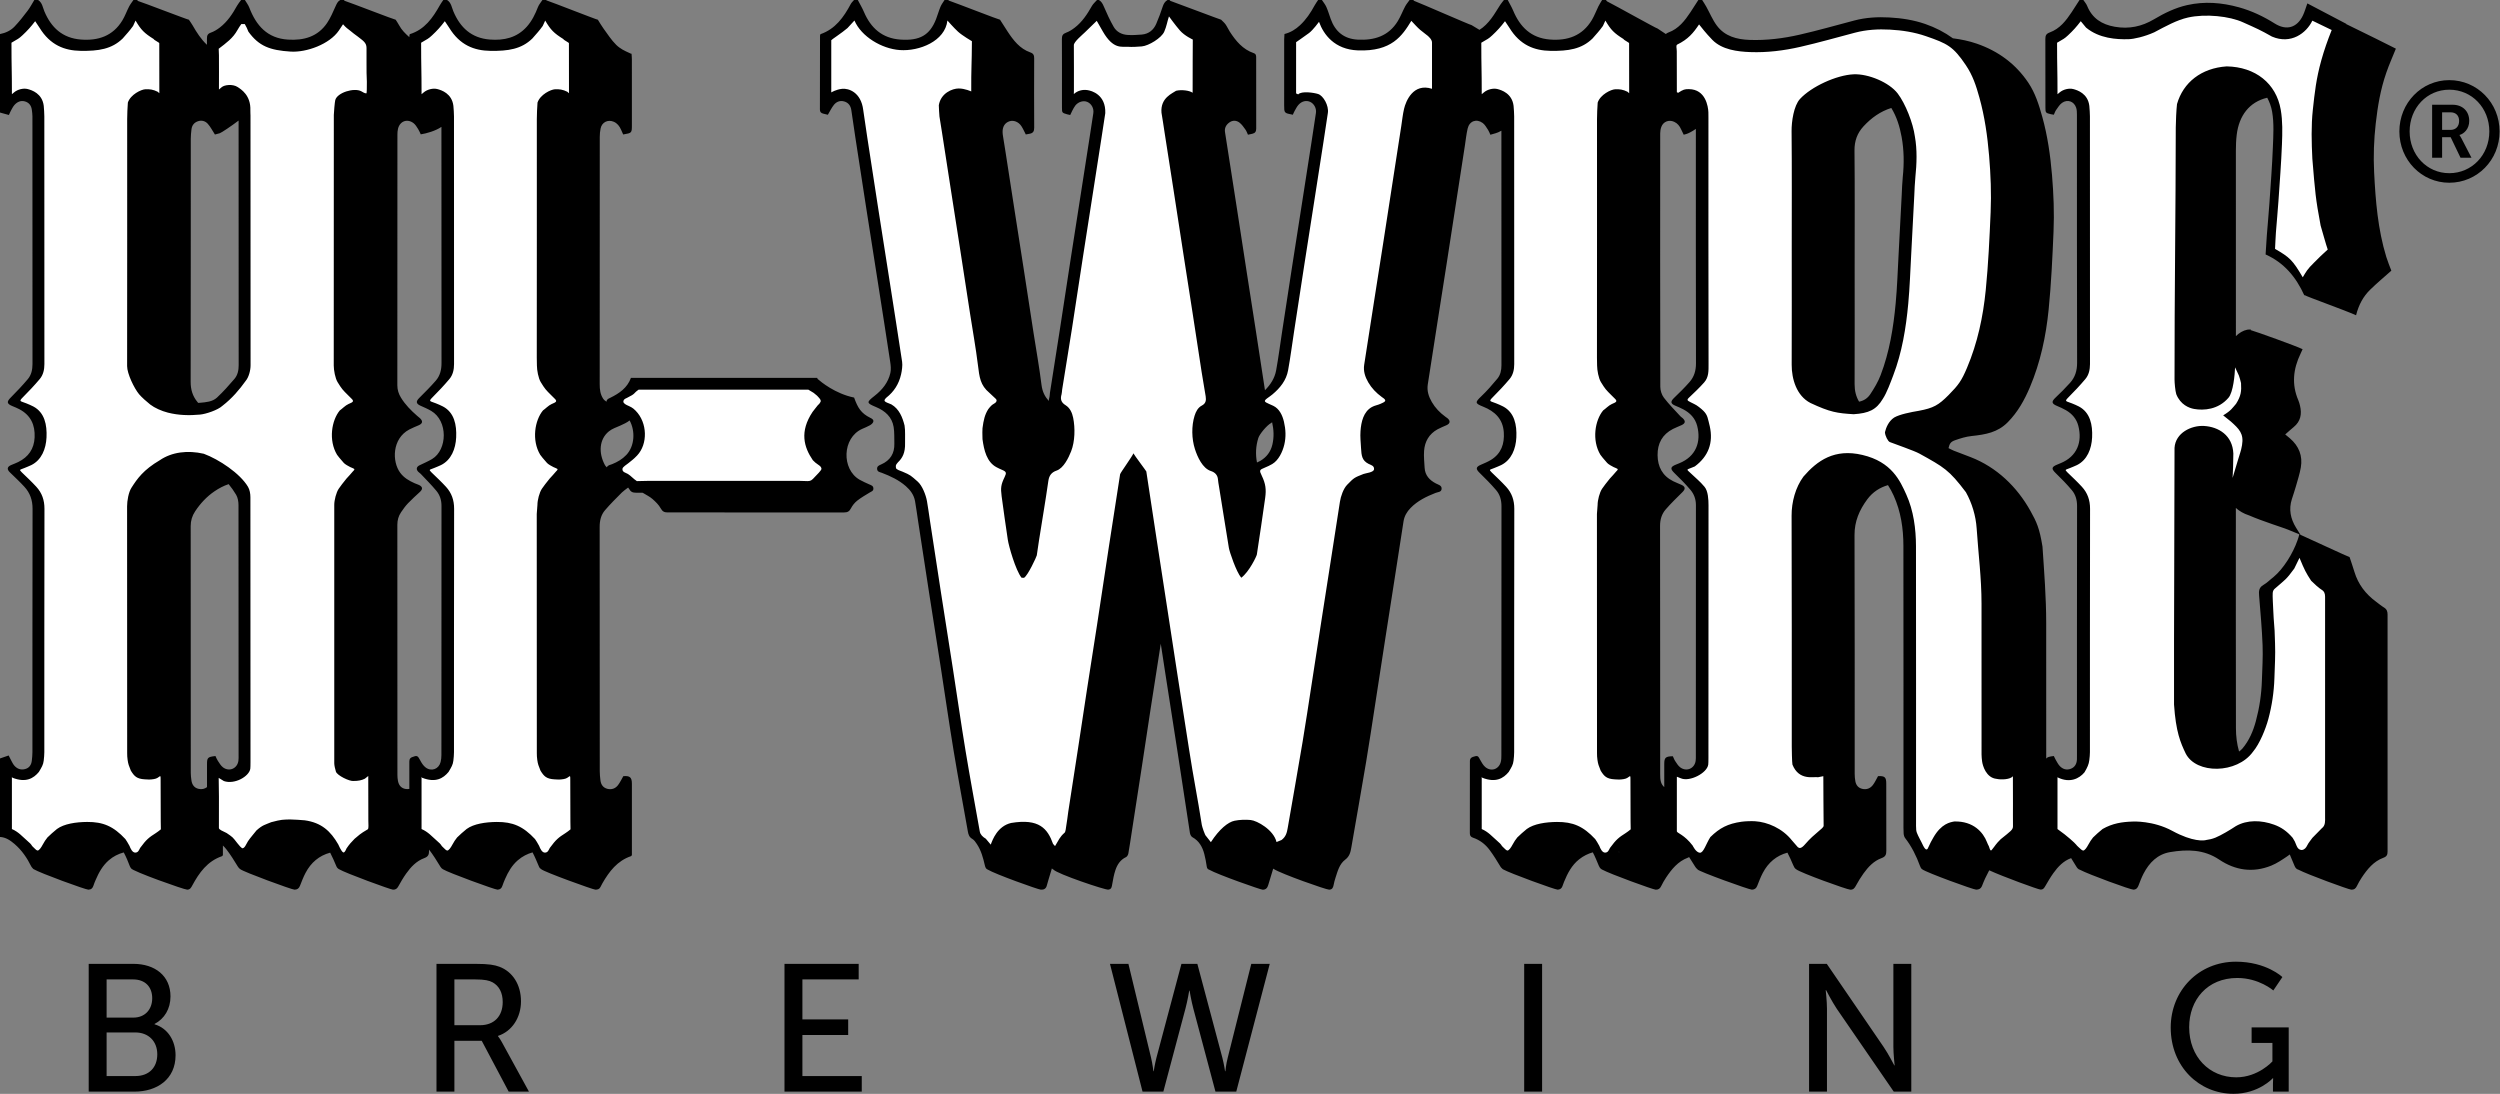 <svg style="fill-rule:evenodd;clip-rule:evenodd;stroke-linejoin:round;stroke-miterlimit:2;" xml:space="preserve" xmlns:xlink="http://www.w3.org/1999/xlink" xmlns="http://www.w3.org/2000/svg" version="1.1" viewBox="0 0 5725 2505" height="100%" width="100%"><rect x="0" y="0" width="5725" height="2505" fill="#808080" stroke="none"/><g id="hi-wire_logotype.svg"><g><g><g><g><path d="M1991.097,1109.422c4.335,1.945 8.889,3.154 8.98,9.316c0.091,5.744 -4.344,6.635 -8.016,8.88c-9.87,6.026 -20.041,11.761 -29.075,18.905c-5.79,4.59 -10.888,10.879 -14.26,17.45c-3.672,7.135 -7.889,9.552 -15.924,9.534c-134.496,-0.245 -269.01,-0.218 -403.505,-0.055c-7.653,0.009 -12.07,-1.718 -16.133,-9.107c-4.544,-8.28 -11.879,-15.405 -19.123,-21.759c-6.18,-5.417 -13.951,-9.034 -21.022,-13.433c-0.536,-0.327 -1.163,-0.564 -1.745,-0.845c-4.926,0 -9.852,-0.009 -14.778,0c-7.653,0.009 -12.061,-1.727 -16.133,-9.116c-0.527,-0.972 -1.391,-1.781 -1.99,-2.708c-4.835,3.772 -10.661,7.716 -14.069,11.106c-13.306,13.233 -26.594,26.557 -38.818,40.754c-9.225,10.707 -12.288,23.858 -12.27,38.282c0.254,186.574 0.155,373.158 0.236,559.733c0,6.817 0.727,13.66 1.527,20.441c1.163,9.789 6.062,17.141 16.051,19.632c9.725,2.427 18.323,-0.782 24.24,-8.525c4.753,-6.235 8.089,-13.542 12.115,-20.477c14.878,-1.427 19.632,2.645 19.641,17.078c0.018,51.243 0.009,102.494 0.009,153.746l0,9.989c-1.109,1.309 -1.454,2.145 -2.036,2.345c-31.429,10.688 -49.807,34.937 -65.43,62.022c-1.618,2.818 -3.099,5.717 -4.517,8.634c-2.399,4.99 -6.626,6.162 -11.743,6.044c-5.281,-0.109 -117.282,-40.563 -123.871,-46.834c-2.163,-1.245 -3.917,-3.054 -5.135,-5.871c-4.735,-10.97 -9.18,-22.14 -14.751,-32.647c-11.943,3.39 -23.304,9.052 -33.783,18.096c-13.479,11.643 -22.077,26.648 -29.075,42.663c-2.309,5.29 -4.481,10.661 -6.326,16.123c-1.836,5.481 -5.226,8.325 -11.143,8.489c-5.426,0.155 -111.892,-38.618 -124.734,-46.635c-2.209,-1.145 -4.117,-2.908 -5.79,-5.626c-8.271,-13.442 -16.496,-27.03 -26.176,-39.463c0.009,0.891 -0.009,1.79 0,2.681c0.055,8.607 -1.918,13.506 -10.952,16.814c-17.969,6.598 -30.738,20.295 -41.536,35.492c-6.68,9.416 -12.488,19.468 -18.078,29.557c-2.836,5.117 -6.335,7.444 -12.124,7.189c-5.49,-0.236 -108.375,-37.737 -123.58,-46.925c-2.527,-1.391 -4.572,-3.408 -5.971,-6.689c-4.463,-10.488 -8.88,-21.086 -14.224,-31.129c-25.176,6.771 -43.89,22.577 -56.369,46.316c-5.026,9.552 -8.88,19.741 -12.833,29.793c-2.299,5.817 -6.035,8.507 -12.297,8.662c-5.871,0.145 -117.109,-40.763 -124.28,-46.907c-2.172,-1.354 -3.972,-3.299 -5.644,-6.044c-8.28,-13.524 -16.642,-27.121 -26.376,-39.618c-2.399,-3.081 -5.062,-5.862 -7.816,-8.525l0,22.095c-1.2,1.327 -1.572,2.136 -2.163,2.345c-33.419,11.497 -52.106,37.746 -67.857,66.866c-2.636,4.872 -4.89,9.634 -11.661,9.78c-6.662,0.145 -126.061,-42.336 -128.552,-48.825c-0.027,-0.082 0.027,-0.127 -0.009,-0.209c-1.145,-1.291 -2.163,-2.808 -2.945,-4.872c-3.99,-10.425 -8.234,-20.85 -13.488,-30.684c-0.127,-0.254 -0.291,-0.445 -0.427,-0.7c-12.306,3.363 -23.858,8.971 -34.292,18.078c-13.988,12.215 -22.749,27.939 -29.866,44.699c-1.836,4.317 -3.745,8.634 -5.108,13.106c-1.781,5.88 -5.081,9.198 -11.588,9.416c-5.99,0.209 -110.41,-37.846 -125.543,-47.025c-0.382,-0.245 -0.727,-0.573 -1.072,-0.863c-0.209,-0.182 -0.645,-0.427 -0.709,-0.564c-0.109,-0.218 -0.127,-0.4 -0.227,-0.609c-1.227,-1.272 -2.509,-2.445 -3.436,-4.326c-9.507,-19.286 -21.486,-36.855 -37.964,-51.024c-9.68,-8.325 -20.05,-15.569 -33.538,-16.333l0,-179.749c6.399,-2.199 12.788,-4.408 19.841,-6.835c2.209,4.381 3.699,7.589 5.399,10.67c2.263,4.09 4.199,8.489 7.153,12.043c6.553,7.88 15.251,11.161 25.321,8.371c9.452,-2.618 14.097,-9.752 15.142,-19.15c0.718,-6.426 1.409,-12.906 1.409,-19.359c0.082,-185.82 -0.1,-371.649 0.291,-557.478c0.055,-19.65 -5.68,-36.237 -18.65,-50.352c-10.498,-11.416 -21.868,-22.077 -33.065,-32.865c-7.516,-7.235 -6.744,-12.915 2.818,-17.032c5.326,-2.29 10.834,-4.235 16.024,-6.798c23.467,-11.57 36.382,-30.048 37.6,-56.405c1.318,-28.502 -8.816,-50.752 -34.874,-64.53c-5.117,-2.69 -10.516,-4.908 -15.878,-7.107c-13.179,-5.408 -13.633,-9.979 -3.808,-19.795c13.515,-13.515 26.639,-27.475 38.964,-42.054c8.134,-9.634 10.734,-21.659 10.725,-34.428c-0.118,-189.065 -0.073,-378.139 -0.145,-567.222c0,-4.999 -0.709,-10.034 -1.354,-15.024c-1.272,-9.925 -6.689,-16.914 -16.433,-19.441c-9.325,-2.399 -17.287,1.472 -23.385,8.325c-3.29,3.708 -5.535,8.38 -7.989,12.77c-1.718,3.072 -2.999,6.399 -4.717,10.161c-7.271,-2 -13.824,-3.799 -20.386,-5.599l0,-179.749c12.742,-2.481 24.403,-7.871 33.192,-17.051c10.861,-11.361 20.586,-23.858 30.084,-36.401c5.799,-7.644 10.243,-16.314 15.287,-24.512l8.734,0c9.48,6.053 10.498,16.842 14.297,25.912c15.605,37.228 41.436,61.258 83.435,64.603c39.827,3.172 73.374,-8.053 95.06,-43.572c6.153,-10.079 10.098,-21.468 15.551,-32.002c2.727,-5.271 6.553,-9.979 9.889,-14.942l8.725,0c0.473,0.7 0.927,1.418 1.409,2.118c10.307,2.981 114.091,43.035 116.9,43.035c2.781,4.172 5.817,8.189 8.298,12.524c9.48,16.578 19.65,32.42 33.074,44.917c-0.027,-4.744 0.018,-9.498 -0.018,-14.233c-0.045,-6.953 1.472,-11.07 8.889,-13.66c7.371,-2.581 14.406,-6.935 20.632,-11.725c17.26,-13.306 29.066,-31.029 39.409,-49.879c2.554,-4.653 6.162,-8.743 9.28,-13.097l8.734,0c3.399,5.78 7.689,11.216 10.052,17.387c15.715,41.045 41.163,70.311 88.607,73.301c36.173,2.29 68.111,-6.544 89.443,-37.946c8.016,-11.815 13.588,-25.349 19.523,-38.436c2.59,-5.708 4.853,-11.134 10.607,-14.306l8.734,0c0.345,0.573 0.691,1.145 1.054,1.709c15.896,5.253 114.537,43.444 117.245,43.444c2.654,4.263 5.562,8.389 7.916,12.797c5.644,10.616 14.269,19.141 23.44,27.194c0,-0.745 0,-1.491 0.009,-2.236c0,-1.391 0.482,-2.781 0.827,-4.672c34.365,-10.525 52.806,-37.473 69.157,-66.584c2.272,-4.045 5.108,-7.78 7.671,-11.652l8.734,0c9.48,6.053 10.525,16.832 14.324,25.903c15.605,37.219 41.408,61.277 83.417,64.612c32.62,2.581 62.204,-4.099 84.889,-29.566c11.697,-13.124 19.186,-28.666 25.503,-44.935c2.236,-5.771 6.662,-10.707 10.098,-16.014l8.734,0c0.164,0.264 0.336,0.527 0.509,0.791c14.197,4.644 115.055,44.362 117.791,44.362c4.226,6.671 8.089,13.606 12.752,19.959c9.371,12.797 17.978,26.485 29.184,37.518c9.261,9.107 19.55,13.869 30.347,18.668c1.7,0.982 3.408,1.827 4.826,1.763c0.264,4.199 0.736,8.389 0.745,12.588c0.045,50.152 0.036,100.322 0.036,150.492c0,18.387 -0.009,18.387 -19.941,21.768c-1.6,-3.617 -3.281,-7.498 -5.044,-11.352c-3.545,-7.762 -8.425,-14.351 -16.632,-17.814c-13.497,-5.699 -27.175,1.172 -30.057,15.469c-1.282,6.317 -1.89,12.87 -1.9,19.323c-0.091,188.747 -0.045,377.484 -0.145,566.231c-0.009,11.961 1.272,23.058 7.835,33.065c1.927,2.936 4.699,5.126 7.771,7.107c0.145,-5.035 3.754,-6.844 7.68,-8.553c0.327,-0.136 0.645,-0.336 0.963,-0.491c20.604,-10.134 38.964,-22.613 47.316,-45.635l426.264,0c0.354,1.018 1.009,1.727 1.418,2.699c7.107,6.289 40.018,33.628 83.335,42.454c8.453,23.549 15.896,35.937 37.055,46.371c4.199,2.063 8.434,4.517 6.717,9.498c-1.063,3.09 -4.572,5.88 -7.662,7.635c-5.644,3.208 -11.797,5.571 -17.741,8.244c-45.907,20.595 -47.489,92.56 -5.662,116.436c7.207,4.108 14.906,7.407 22.495,10.825Zm-1001.538,-58.305c35.065,-21.113 36.791,-87.407 -2.199,-110.192c-7.789,-4.553 -16.178,-8.116 -24.44,-11.825c-10.198,-4.59 -10.888,-9.77 -3.045,-17.587c13.051,-12.997 26.112,-26.039 38.173,-39.909c9.816,-11.297 13.033,-25.085 13.015,-40.236c-0.227,-180.285 -0.145,-360.552 -0.209,-540.837c-13.024,9.08 -34.81,15.315 -47.334,17.105c-1.89,-3.89 -3.536,-8.28 -6.026,-12.134c-3.081,-4.799 -6.089,-10.125 -10.498,-13.488c-14.26,-10.888 -30.956,-4.862 -35.474,12.461c-1.163,4.472 -1.436,9.261 -1.436,13.906c-0.073,191.273 -0.018,382.547 -0.182,573.811c-0.009,10.588 2.963,19.804 8.38,28.584c9.78,15.887 22.704,29.002 36.682,41.209c2.181,1.909 4.563,3.608 6.68,5.581c7.271,6.78 6.28,12.306 -2.754,16.251c-7.298,3.172 -14.778,6.08 -21.804,9.807c-39.191,20.831 -39.773,73.074 -20.604,99.013c8.507,11.506 20.313,18.323 33.038,23.985c3.308,1.472 6.835,2.472 10.098,4.045c8.344,4.026 8.916,9.361 2.081,15.696c-9.289,8.625 -18.787,17.06 -27.503,26.23c-5.935,6.253 -11.025,13.397 -15.878,20.568c-5.771,8.543 -8.416,18.014 -8.407,28.575c0.145,190.91 0.1,381.82 0.164,572.72c0,4.653 0.373,9.38 1.263,13.942c1.79,9.152 6.644,16.014 16.387,18.141c3.481,0.763 6.644,0.591 9.661,0.055c0,-19.85 0,-39.691 -0.018,-59.532c0,-5.471 -0.473,-10.561 6.399,-13.261c11.152,-4.372 12.724,-3.645 18.287,6.971c3.254,6.217 7.362,12.815 12.861,16.878c13.397,9.889 30.066,3.354 34.092,-12.67c1.309,-5.181 1.827,-10.688 1.827,-16.051c0.082,-190.192 0.027,-380.375 0.182,-570.566c0.018,-12.933 -3.626,-24.603 -11.543,-34.183c-11.252,-13.615 -23.876,-26.112 -35.982,-39c-1.727,-1.845 -4.072,-3.099 -5.799,-4.917c-5.208,-5.508 -4.063,-11.27 2.745,-14.633c9.734,-4.808 19.868,-8.943 29.12,-14.515Zm-452.721,-183.384c7.435,-8.707 9.716,-19.559 9.707,-31.338c-0.227,-186.765 -0.164,-373.531 -0.173,-560.296c-16.542,12.633 -39.809,28.139 -43.208,29.039c-4.063,1.072 -8.125,2.163 -10.988,2.927c-5.926,-9.107 -10.161,-17.614 -16.278,-24.476c-5.726,-6.444 -14.088,-8.962 -22.931,-5.826c-8.716,3.081 -13.488,9.589 -14.524,18.587c-0.818,7.135 -1.572,14.342 -1.572,21.522c-0.091,185.493 0.064,370.986 -0.282,556.488c-0.036,17.541 4.39,32.683 15.424,46.053c0.627,0.736 1.236,1.481 1.845,2.227c1.381,-0.118 2.763,-0.127 4.144,-0.264c13.551,-1.254 28.493,-2.19 38.955,-11.952c14.215,-13.27 27.248,-27.884 39.882,-42.69Zm9.08,874.668c0.636,-4.254 0.445,-8.643 0.445,-12.979c0.018,-190.91 0.073,-381.811 -0.209,-572.72c-0.009,-7.98 -1.5,-17.032 -5.471,-23.74c-5.135,-8.689 -10.916,-16.705 -17.105,-24.285c-11.216,3.681 -22.049,9.38 -32.52,16.505c-17.759,12.079 -32.392,27.839 -44.281,45.862c-6.726,10.198 -10.116,21.141 -10.107,33.61c0.182,188.383 0.118,376.757 0.191,565.149c0,5.735 0.673,11.497 1.481,17.187c1.372,9.716 6.18,17.132 16.26,19.477c7.453,1.736 14.051,0.191 19.432,-3.917c0,-17.45 -0.009,-34.892 0,-52.333c0.009,-15.269 1.545,-16.842 19.359,-18.896c1.645,3.408 3.081,7.462 5.408,10.907c3.59,5.317 6.926,11.352 11.906,15.069c14.315,10.707 32.565,2.745 35.21,-14.897Zm888.356,-700.563c19.105,-20.159 20.968,-54.614 7.507,-79.027c-4.944,4.363 -14.887,8.916 -21.404,11.825c-8.916,3.99 -18.623,7.098 -26.13,13.242c-21.813,17.814 -24.285,48.834 -8.934,77.227c0.991,1.827 2.663,3.517 4.435,5.172c1.872,-5.172 7.644,-5.608 11.961,-7.335c12.324,-4.926 23.395,-11.425 32.565,-21.104Zm4029.983,-874.123c-13.024,37.273 -19.395,76 -23.822,115.137c-4.199,37.037 -5.553,74.164 -3.708,111.256c3.254,65.53 8.48,130.906 27.857,194.191c3.363,10.97 7.898,21.595 11.588,31.547c-16.469,14.687 -33.147,28.539 -48.57,43.644c-15.669,15.342 -26.076,34.247 -32.202,58.45c-31.584,-13.879 -110.629,-41.663 -117.972,-46.189c-0.1,0.364 -0.236,0.663 -0.336,1.027c-19.459,-42.935 -46.707,-75.119 -88.861,-94.06c0.963,-14.951 1.745,-29.62 2.863,-44.271c1.845,-24.049 4.19,-48.08 5.826,-72.147c2.945,-43.126 6.299,-86.253 7.989,-129.433c1.063,-26.939 2.827,-54.569 -1.691,-80.881c-2.127,-12.27 -6.189,-22.749 -11.243,-32.192c-40.99,9.625 -64.512,40.999 -69.856,84.644c-1.491,12.124 -1.945,24.431 -1.954,36.664c-0.091,141.521 -0.018,283.061 0.055,424.591c7.489,-7.38 16.505,-12.815 26.058,-14.715c2.045,-0.409 4.199,-0.236 8.389,-0.418c-0.236,0.518 -0.4,0.891 -0.636,1.381c11.052,2.981 106.693,37.291 118.936,43.772c-1.945,4.263 -3.281,7.316 -4.726,10.316c-16.787,34.846 -20.75,70.256 -5.062,106.639c1.709,3.945 2.845,8.189 3.845,12.388c4.544,18.968 1.554,35.783 -14.415,48.889c-6.362,5.217 -12.443,10.788 -19.459,16.914c4.199,3.472 7.553,6.135 10.779,8.925c20.55,17.696 29.539,40.036 24.967,66.639c-2.554,14.815 -7.326,29.257 -11.425,43.772c-2.736,9.716 -6.035,19.259 -9.116,28.866c-7.471,23.276 -3.017,44.844 9.507,65.239c2.99,4.872 6.044,9.698 10.207,16.36l-0.182,-0.055l0,0.009c11.725,4.99 111.81,51.733 112.655,51.143c3.726,11.325 7.653,22.449 11.043,33.738c8.671,28.784 26.003,51.261 50.188,68.884c5.853,4.272 11.388,9.08 17.56,12.806c6.462,3.899 8.189,9.098 8.18,16.251c-0.136,180.803 -0.127,361.615 -0.009,542.427c0.009,7.298 -1.618,11.506 -9.452,14.388c-22.567,8.298 -36.919,26.194 -49.697,45.353c-4.208,6.299 -7.935,12.97 -11.261,19.768c-2.708,5.526 -6.344,8.307 -12.724,7.971c-5.899,-0.291 -100.277,-34.801 -120.899,-45.689c-4.681,-1.154 -7.198,-4.508 -9.08,-9.089c-3.545,-8.634 -7.026,-17.314 -10.834,-25.83c-1.818,1.381 -3.508,2.699 -5.853,4.281c-11.688,7.871 -23.622,16.033 -36.582,21.277c-41.972,16.96 -82.372,10.916 -119.236,-13.842c-35.074,-23.549 -73.246,-23.658 -112.101,-17.187c-28.957,4.808 -48.071,24.213 -61.131,49.461c-4.472,8.625 -7.925,17.805 -11.388,26.894c-2.127,5.553 -4.99,9.28 -11.515,9.707c-6.289,0.409 -102.385,-34.774 -122.635,-45.508c-4.035,-1.027 -6.408,-4.054 -8.934,-8.334c-3.626,-6.199 -7.407,-12.343 -11.334,-18.387c-17.514,6.317 -30.057,19.577 -40.636,34.365c-6.717,9.38 -12.561,19.405 -18.35,29.402c-2.672,4.626 -4.962,8.562 -11.334,8.244c-5.39,-0.264 -86.552,-29.92 -117.236,-44.117c-3.117,6.153 -6.217,12.315 -9.307,18.487c-2.908,5.79 -4.926,12.015 -7.48,17.987c-2.436,5.671 -6.953,7.735 -13.061,7.816c-6.299,0.082 -113.61,-39.018 -123.307,-46.444c-2.718,-1.572 -4.144,-4.435 -5.381,-7.816c-8.334,-22.849 -18.996,-44.453 -34.001,-63.849c-2.209,-2.863 -3.236,-7.171 -3.463,-10.879c-0.545,-8.989 -0.364,-18.032 -0.364,-27.057c-0.009,-210.423 0.164,-420.847 -0.155,-631.27c-0.055,-39.545 -5.753,-78.463 -22.249,-114.946c-3.835,-8.462 -8.171,-16.532 -13.088,-24.067c-18.123,5.172 -34.865,15.542 -47.425,32.556c-18.114,24.54 -29.293,50.325 -29.175,81.763c0.654,182.275 0.3,364.542 0.382,546.817c0,5.717 0.509,11.515 1.545,17.141c1.627,8.852 6.726,15.133 15.896,17.278c9.889,2.309 18.287,-1.109 24.149,-8.752c4.763,-6.208 7.98,-13.597 11.879,-20.459c15.442,-0.609 18.814,2.409 18.814,17.041c0.018,51.252 -0.127,102.503 0.145,153.755c0.045,8.462 -1.572,13.597 -10.779,16.923c-18.005,6.517 -30.738,20.268 -41.618,35.41c-6.317,8.789 -11.97,18.105 -17.16,27.603c-3.008,5.499 -5.799,9.589 -12.952,9.352c-7.607,-0.236 -114.4,-38.791 -123.935,-46.735c-3.454,-2.009 -5.153,-5.699 -6.926,-9.807c-4.099,-9.543 -8.234,-19.123 -13.106,-28.266c-25.112,6.771 -43.817,22.504 -56.296,46.198c-5.017,9.552 -8.889,19.732 -12.861,29.793c-2.272,5.79 -5.899,8.616 -12.197,8.78c-5.953,0.145 -121.644,-41.527 -124.607,-46.38c-0.145,-0.236 -0.064,-0.382 -0.191,-0.6c-2,-1.336 -3.617,-3.263 -5.199,-5.853c-4.463,-7.335 -9.016,-14.633 -13.751,-21.813c-0.945,0.509 -1.836,1.027 -3.045,1.481c-22.54,8.389 -36.91,26.203 -49.716,45.344c-4.208,6.289 -7.935,12.97 -11.279,19.759c-2.699,5.49 -6.226,8.398 -12.642,8.071c-5.971,-0.291 -103.812,-35.71 -122.526,-45.998c-0.1,-0.036 -0.173,-0.109 -0.282,-0.155c-0.745,-0.418 -1.336,-0.782 -1.79,-1.109c-2.427,-1.672 -4.117,-4.19 -5.481,-7.389c-4.39,-10.398 -8.498,-20.986 -13.842,-30.884c-10.916,3.127 -21.413,8.225 -31.284,16.033c-17.06,13.506 -26.576,32.156 -34.601,51.697c-1.381,3.345 -2.499,6.771 -3.754,10.152c-1.845,4.953 -5.435,7.335 -10.779,7.616c-5.344,0.273 -110.011,-37.8 -125.116,-46.553c-0.309,-0.155 -0.582,-0.436 -0.873,-0.636c-0.3,-0.218 -0.827,-0.518 -0.918,-0.673c-0.118,-0.191 -0.055,-0.273 -0.155,-0.454c-1.236,-1.063 -2.499,-2.018 -3.545,-3.735c-8.044,-13.242 -16.114,-26.557 -25.367,-38.964c-9.652,-12.942 -22.34,-22.758 -37.955,-28.003c-5.453,-1.836 -7.216,-4.935 -7.207,-10.37c0.118,-54.851 0.027,-109.702 0.127,-164.552c0.018,-7.244 3.317,-9.589 12.697,-11.752c6.653,-1.527 7.707,3.054 10.116,7.162c3.599,6.135 6.935,12.988 12.17,17.496c13.406,11.561 31.22,5.699 35.737,-11.306c1.372,-5.126 1.372,-10.697 1.372,-16.069c0.073,-189.819 -0.018,-379.638 0.236,-569.448c0.027,-14.124 -3.426,-26.785 -12.315,-37.137c-11.97,-13.96 -25.031,-27.057 -38.191,-39.945c-8.653,-8.471 -8.171,-13.097 3.008,-17.969c7.962,-3.472 16.142,-6.753 23.494,-11.279c23.667,-14.533 31.065,-36.946 29.329,-63.194c-2.027,-30.466 -20.468,-48.071 -47.471,-58.768c-18.696,-7.407 -18.596,-9.843 -4.417,-23.331c13.315,-12.652 25.494,-26.603 37.2,-40.772c6.998,-8.489 9.325,-19.086 9.307,-30.42c-0.164,-179.103 -0.118,-358.207 -0.118,-537.31c-5.017,2.799 -10.288,5.053 -12.988,5.699c-3.835,0.909 -7.58,2.172 -12.27,3.545c-1.809,-3.926 -3.017,-7.725 -5.144,-10.907c-3.772,-5.617 -7.153,-12.152 -12.397,-16.005c-14.269,-10.507 -30.411,-4.553 -34.465,12.652c-3.045,12.933 -4.354,26.267 -6.389,39.427l-18.487,119.59c-7.744,50.197 -15.442,100.404 -23.24,150.601c-6.862,44.126 -13.869,88.252 -20.768,132.378c-7.507,48.034 -15.006,96.077 -22.44,144.121c-2.254,14.624 2.1,27.893 9.352,40.327c7.744,13.306 18.259,24.213 30.711,33.31c1.754,1.291 3.626,2.427 5.281,3.826c6.898,5.871 5.999,11.961 -2.245,15.705c-6.926,3.145 -14.106,5.835 -20.741,9.498c-19.368,10.725 -29.248,27.966 -30.802,49.343c-0.927,12.842 0.491,25.885 1.236,38.818c1,17.341 11.206,28.266 26.012,35.946c5.562,2.89 13.724,4.299 12.852,12.67c-0.745,7.28 -8.589,6.798 -13.679,8.816c-21.077,8.344 -41.263,17.987 -57.332,34.546c-8.534,8.789 -14.36,18.659 -16.223,31.065c-6.844,45.589 -14.097,91.124 -21.204,136.677c-6.88,44.126 -13.815,88.243 -20.65,132.369c-7.725,49.834 -15.333,99.686 -23.04,149.51c-6.789,43.781 -13.27,87.616 -20.604,131.315c-11.025,65.712 -22.677,131.324 -34.047,196.981c-1.836,10.634 -4.026,19.977 -14.124,27.584c-13.088,9.88 -17.187,26.312 -22.113,41.445c-1.79,5.481 -3.254,11.097 -4.326,16.751c-1.118,5.926 -3.254,10.225 -10.243,10.361c-6.662,0.118 -109.756,-36.228 -126.707,-47.307c-0.127,-0.082 -0.282,-0.145 -0.4,-0.236c-0.4,-0.273 -0.609,-0.491 -0.891,-0.727c-3.981,12.461 -7.625,25.04 -11.388,37.573c-1.936,6.444 -5.271,10.97 -12.924,10.743c-4.908,-0.145 -103.185,-34.719 -122.335,-45.762c-3.008,-0.873 -4.935,-2.89 -5.553,-7.262c-1.372,-9.607 -3.145,-19.214 -5.59,-28.602c-4.226,-16.178 -11.843,-30.066 -27.421,-38.664c-2.845,-1.563 -5.008,-6.208 -5.553,-9.734c-9.852,-63.349 -19.305,-126.752 -29.039,-190.119c-9.025,-58.741 -18.332,-117.445 -27.43,-176.177c-3.454,-22.322 -6.853,-44.653 -10.27,-66.975c-0.055,0.336 -0.109,0.682 -0.155,1.018c-7.526,49.134 -15.396,98.204 -22.958,147.32c-6.971,45.217 -13.67,90.461 -20.595,135.677c-7.471,48.779 -15.06,97.541 -22.595,146.32c-2.59,16.714 -4.99,33.483 -7.962,50.143c-0.545,3.027 -2.781,7.007 -5.353,8.216c-12.897,6.089 -19.895,16.96 -24.131,29.42c-3.581,10.488 -5.481,21.604 -7.435,32.556c-1.072,5.944 -1.272,11.661 -9.116,12.506c-7.535,0.809 -116.373,-35.792 -125.68,-46.035c-1.272,-0.554 -2.399,-1.436 -3.354,-2.636c-2.627,8.543 -5.135,17.132 -7.735,25.685c-1.363,4.49 -2.736,8.98 -3.872,13.515c-1.79,7.162 -6.435,9.925 -13.642,9.552c-6.471,-0.345 -105.457,-35.964 -121.49,-45.898c-4.254,-1.481 -5.753,-5.253 -6.835,-9.952c-3.908,-16.896 -8.344,-33.692 -18.105,-48.407c-2.954,-4.454 -6.235,-9.48 -10.67,-12.024c-6.962,-4.026 -8.843,-9.907 -10.052,-16.769c-10.879,-61.377 -22.349,-122.644 -32.501,-184.139c-10.379,-62.894 -19.395,-126.007 -29.148,-189.001c-9.098,-58.741 -18.45,-117.445 -27.566,-176.177c-8.389,-54.106 -16.605,-108.238 -24.885,-162.362c-2.29,-14.942 -4.244,-29.957 -6.862,-44.844c-2.472,-14.106 -10.479,-25.158 -21.113,-34.465c-16.087,-14.079 -35.092,-22.976 -54.869,-30.511c-4.572,-1.736 -10.443,-2.018 -10.925,-8.789c-0.464,-6.553 4.553,-8.371 9.252,-10.425c21.031,-9.198 30.893,-25.358 30.238,-47.98c-0.354,-12.588 0.418,-25.385 -1.609,-37.728c-3.79,-23.176 -19.55,-37.019 -40.536,-45.807c-21.949,-9.18 -22.104,-10.716 -3.19,-25.503c17.578,-13.76 31.274,-30.52 36.255,-52.506c1.827,-8.071 0.854,-17.132 -0.418,-25.494c-9.034,-59.831 -18.459,-119.617 -27.803,-179.403c-9.18,-58.704 -18.496,-117.391 -27.621,-176.104c-8.253,-53.015 -16.396,-106.057 -24.494,-159.108c-3.154,-20.641 -5.953,-41.345 -9.143,-61.985c-1.491,-9.616 -6.453,-16.851 -16.351,-19.659c-9.507,-2.69 -17.705,0.691 -23.431,7.753c-5.362,6.598 -9.016,14.569 -13.924,22.786c-3.372,-0.818 -7.171,-1.745 -10.97,-2.69c-4.853,-1.191 -7.235,-4.008 -7.216,-9.243c0.145,-56.296 0.155,-112.601 0.254,-168.897c0.009,-1.036 0.518,-2.072 0.954,-3.708c34.156,-11.779 53.351,-38.873 69.447,-69.102c1.818,-3.408 4.944,-6.126 7.453,-9.161l8.725,0c4.726,9.143 10.052,18.041 14.079,27.475c15.724,36.81 41.817,60.195 83.217,63.158c44.69,3.208 67.648,-10.37 81.863,-46.834c3.663,-9.389 6.28,-19.186 10.17,-28.457c2.281,-5.453 6.126,-10.252 9.271,-15.342l8.725,0c0.273,0.409 0.536,0.827 0.8,1.245c17.914,6.108 114.837,43.908 117.509,43.908c5.799,9.062 11.497,18.196 17.432,27.175c13.297,20.123 27.839,39.182 51.806,47.607c7.362,2.581 8.998,6.544 8.98,13.533c-0.218,53.051 -0.273,106.112 0.045,159.163c0.045,7.935 -2.59,12.279 -10.325,13.642c-2.827,0.491 -5.635,1.027 -8.916,1.627c-3.472,-6.635 -6.289,-13.297 -10.207,-19.223c-6.526,-9.852 -17.923,-14.079 -27.248,-10.961c-10.27,3.426 -15.869,12.07 -15.687,24.567c0.036,3.236 0.482,6.471 0.972,9.67c1.772,11.388 3.699,22.749 5.462,34.137c7.017,45.199 13.979,90.415 20.995,135.605c6.798,43.772 13.697,87.516 20.477,131.287c7.707,49.825 15.296,99.668 23.013,149.501c6.108,39.509 13.27,78.891 18.15,118.545c2.027,16.396 7.935,27.33 16.669,37.128c0.082,-2.399 0.509,-4.935 1.327,-7.689c1.018,-3.408 0.8,-7.153 1.354,-10.716c7.735,-49.452 15.596,-98.877 23.249,-148.347c8.325,-53.751 16.405,-107.529 24.703,-161.28c7.744,-50.188 15.651,-100.358 23.476,-150.528c6.326,-40.563 12.642,-81.136 18.95,-121.699c3.045,-19.568 6.199,-39.136 9.007,-58.741c1.609,-11.197 -4.363,-21.777 -13.879,-25.785c-8.725,-3.681 -20.295,-0.454 -27.239,8.18c-2.908,3.617 -4.926,7.953 -7.153,12.079c-1.663,3.063 -3.027,6.308 -4.653,9.761c-2.999,-0.663 -5.09,-1.018 -7.117,-1.618c-11.706,-3.436 -11.734,-3.454 -11.779,-15.642c-0.045,-9.743 -0.018,-19.486 -0.018,-29.23c0.009,-42.59 0.164,-85.18 -0.136,-127.761c-0.055,-7.616 2.136,-11.606 9.707,-14.297c7.026,-2.499 13.633,-6.844 19.614,-11.425c17.323,-13.27 28.893,-31.147 39.473,-49.834c2.89,-5.081 7.707,-9.089 11.634,-13.588l4.363,0c5.844,3.472 8.607,8.771 11.261,14.996c6.762,15.842 13.988,31.602 22.549,46.544c6.635,11.561 18.378,17.632 31.711,18.505c10.788,0.7 21.759,0.091 32.556,-0.863c15.942,-1.391 27.012,-10.379 33.183,-24.622c5.581,-12.888 10.425,-26.121 14.806,-39.454c2.145,-6.48 5.144,-11.67 11.061,-15.106l4.363,0c0.682,0.7 1.4,1.372 2.109,2.054c17.505,6.217 114.864,43.099 116.2,43.099c3.426,3.536 7.371,6.717 10.161,10.688c3.726,5.299 6.299,11.388 9.834,16.832c13.779,21.222 29.539,40.409 54.724,49.061c5.435,1.872 5.553,5.935 5.553,10.407c-0.009,54.133 -0.091,108.275 0.1,162.416c0.027,6.508 -2.381,10.252 -8.616,11.715c-3.117,0.727 -6.253,1.363 -10.27,2.236c-1.963,-4.099 -3.29,-8.271 -5.735,-11.643c-4.163,-5.726 -8.253,-11.979 -13.806,-16.142c-7.089,-5.326 -15.705,-5.753 -23.349,-0.064c-7.498,5.571 -11.279,12.815 -9.598,22.558c2.509,14.542 4.563,29.175 6.844,43.753c6.826,43.781 13.697,87.552 20.477,131.333c7.771,50.188 15.424,100.395 23.195,150.592c6.771,43.762 13.688,87.525 20.45,131.297c6.871,44.471 13.624,88.97 20.459,133.451c12.633,-12.697 22.313,-27.394 25.612,-45.644c5.335,-29.402 9.152,-59.077 13.67,-88.625c7.562,-49.479 15.124,-98.986 22.776,-148.456c7.662,-49.47 15.46,-98.94 23.185,-148.411c7.044,-45.199 14.106,-90.388 21.104,-135.586c3.536,-22.786 7.135,-45.553 10.37,-68.366c1.509,-10.616 -4.335,-21.113 -13.17,-25.212c-8.725,-4.054 -18.959,-1.909 -26.621,6.517c-3.572,3.935 -6.008,8.916 -8.689,13.579c-1.763,3.036 -3.036,6.344 -4.444,9.325c-19.841,-3.826 -19.85,-3.826 -19.85,-21.813c0,-50.161 -0.018,-100.34 0.036,-150.51c0,-4.181 0.445,-8.38 0.682,-12.561c14.406,-3.626 25.594,-10.788 35.555,-20.032c13.988,-12.988 24.358,-28.575 33.365,-45.199c2.381,-4.39 5.399,-8.443 8.134,-12.652l8.725,0c3.426,5.29 7.616,10.252 10.134,15.933c3.908,8.889 6.671,18.259 9.943,27.421c10.407,29.075 30.502,45.817 62.067,47.443c37.982,1.963 70.638,-8.225 91.524,-42.317c6.562,-10.697 10.997,-22.658 16.905,-33.774c2.781,-5.235 6.762,-9.834 10.189,-14.706l8.734,0c0.373,0.6 0.754,1.182 1.118,1.781c16.969,6.408 129.279,55.696 131.996,55.696l18.159,10.916c10.588,-6.535 19.223,-15.651 26.848,-25.639c7.644,-10.016 13.797,-21.159 20.768,-31.693c2.563,-3.854 5.608,-7.38 8.434,-11.061l8.725,0c4.217,8.189 8.98,16.142 12.524,24.585c15.678,37.337 41.009,62.44 83.599,65.93c40.709,3.336 74.683,-8.325 96.523,-44.762c5.899,-9.825 9.807,-20.813 14.924,-31.12c2.49,-5.044 5.635,-9.77 8.48,-14.633l8.725,0c0.818,1.054 1.691,2.072 2.554,3.099c21.15,10.707 113.146,62.285 115.755,62.285l18.959,12.606c1.481,-1.4 3.308,-2.654 6.117,-3.663c23.013,-8.344 37.228,-26.83 50.197,-46.28c6.171,-9.261 12.079,-18.687 18.105,-28.048l8.734,0c3.154,5.108 6.517,10.107 9.434,15.351c8.053,14.451 14.369,30.129 24.167,43.281c18.332,24.594 45.571,31.738 75.064,32.81c38.782,1.4 77.018,-3.417 114.555,-11.988c42.072,-9.607 83.608,-21.549 125.371,-32.52c26.257,-6.898 53.088,-8.398 79.981,-6.935c27.957,1.518 55.587,5.735 82.226,14.942c23.34,8.071 44.48,19.014 63.422,32.801c18.605,2.363 36.973,6.162 54.896,12.361c48.979,16.932 88.625,46.144 117.545,88.961c16.187,23.967 24.649,51.343 32.302,78.845c12.124,43.553 18.387,88.061 22.204,133.06c3.645,43.19 5.326,86.452 3.481,129.679c-2.536,59.368 -5.281,118.836 -11.152,177.949c-6.08,61.068 -18.814,121.108 -42.944,178.131c-12.452,29.439 -27.866,57.132 -50.679,80.19c-23.113,23.358 -50.216,28.166 -83.044,31.638c-12.806,1.354 -25.521,5.353 -37.746,9.634c-10.07,3.536 -12.47,7.735 -14.915,18.023c3.872,1.9 7.898,4.235 12.17,5.926c12.824,5.053 25.785,9.78 38.645,14.778c59.204,22.958 105.93,67.584 136.95,123.398c13.997,25.176 20.613,39.173 27.43,81.408c3.881,58.268 8.516,116.464 8.507,174.904c-0.009,103.63 0,207.251 0.055,310.882c2.172,-3.845 6.926,-4.953 17.469,-6.18c1.354,2.754 2.699,5.99 4.454,8.971c2.727,4.644 5.172,9.634 8.743,13.56c6.907,7.598 15.942,10.434 25.739,6.617c9.38,-3.672 13.524,-11.57 13.933,-21.404c0.136,-3.236 0.064,-6.498 0.064,-9.743c0,-190.192 -0.1,-380.384 0.218,-570.575c0.018,-13.806 -3.336,-26.03 -11.87,-36.146c-11.379,-13.497 -23.74,-26.257 -36.455,-38.536c-11.17,-10.77 -10.752,-14.815 4.163,-20.677c2.018,-0.791 3.999,-1.7 6.035,-2.518c38.718,-15.615 50.461,-49.325 41.027,-85.698c-4.117,-15.914 -14.097,-27.521 -28.148,-35.673c-6.562,-3.808 -13.56,-6.953 -20.577,-9.88c-12.642,-5.29 -13.279,-9.861 -3.554,-19.014c11.57,-10.897 22.822,-22.213 33.438,-34.01c11.552,-12.833 16.087,-27.803 16.042,-45.598c-0.518,-189.474 -0.3,-378.948 -0.391,-568.421c0,-5.335 -0.127,-10.97 -1.772,-15.96c-4.808,-14.533 -19.859,-19.914 -32.347,-11.043c-5.599,3.99 -9.461,10.57 -13.597,16.342c-2.236,3.108 -3.363,6.998 -5.126,10.825c-2.79,-0.482 -4.917,-0.727 -6.971,-1.218c-11.77,-2.808 -12.324,-3.399 -12.333,-15.106c-0.027,-52.333 0.127,-104.666 -0.155,-156.99c-0.036,-7.844 1.727,-12.115 9.952,-15.106c22.995,-8.38 37.237,-26.839 50.197,-46.298c6.153,-9.252 12.07,-18.677 18.096,-28.03l8.725,0c2.927,4.426 6.698,8.516 8.643,13.333c11.597,28.657 33.683,42.79 63.531,47.989c32.356,5.644 61.658,-0.509 89.761,-17.223c23.694,-14.088 48.552,-26.285 75.819,-32.42c39.936,-8.998 79.4,-5.771 118.472,5.017c29.311,8.098 56.423,21.031 82.044,37.119c26.657,16.742 50.979,10.025 64.594,-18.45c4.017,-8.398 6.48,-17.514 10.125,-27.584l89.106,46.798l-0.209,0.536c46.507,22.922 96.359,47.08 113.828,56.314c-9.325,23.258 -14.442,33.601 -22.367,56.287Zm-1106.913,237.526c3.181,-30.675 2.899,-61.177 -2.618,-91.569c-4.263,-23.54 -11.206,-46.089 -23.622,-66.412c-24.576,7.644 -45.562,22.358 -63.831,42.254c-14.224,15.487 -20.686,33.456 -20.486,55.233c0.873,88.416 0.364,176.849 0.364,265.274c0,89.87 0.245,179.749 -0.118,269.619c-0.073,15.678 3.481,28.948 10.261,40.2c10.479,-2.063 19.395,-7.589 25.712,-17.151c9.089,-13.77 17.759,-28.284 23.613,-43.599c20.25,-52.951 29.257,-108.52 34.474,-164.589c3.472,-37.282 4.672,-74.792 6.698,-112.21c2.481,-45.344 4.735,-90.697 7.126,-136.041c0.718,-13.679 1.027,-27.403 2.427,-41.009Zm-1443.653,613.065c4.108,-17.16 3.308,-34.283 -0.536,-51.315c-0.845,0.609 -1.436,1.309 -2.49,1.863c-9.125,4.772 -26.203,24.876 -29.157,34.301c-5.835,18.623 -6.644,37.337 -3.045,55.96c2.49,-1.227 5.081,-2.236 7.462,-3.626c14.488,-8.453 23.867,-20.859 27.766,-37.182Zm792.678,932.963c2.881,-0.055 3.672,-0.027 0.382,-0.536c-0.127,0.182 -0.245,0.364 -0.382,0.536Zm138.986,-890.337c38.709,-15.587 50.597,-49.161 41.19,-85.644c-4.544,-17.578 -16.114,-29.575 -31.856,-37.909c-5.753,-3.054 -11.779,-5.653 -17.805,-8.153c-11.715,-4.844 -12.106,-9.652 -2.745,-18.55c12.043,-11.461 23.84,-23.249 34.828,-35.701c10.625,-12.024 14.851,-26.221 14.815,-42.79c-0.4,-178.994 -0.273,-357.98 -0.264,-536.974c-8.443,5.726 -16.823,10.252 -21.622,11.625c-1.718,0.5 -3.445,0.936 -6.199,1.672c-2.045,-4.199 -4.126,-8.262 -5.99,-12.415c-3.354,-7.489 -8.144,-13.615 -15.833,-17.141c-11.97,-5.49 -24.931,-0.618 -29.466,11.697c-1.709,4.635 -2.536,9.852 -2.536,14.797c-0.136,193.427 -0.218,386.846 0.227,580.273c0.018,8.462 3.145,18.387 8.244,25.058c11.543,15.133 25.203,28.693 38.082,42.817c1.445,1.581 3.472,2.636 5.044,4.126c6.907,6.598 6.144,11.725 -2.481,15.76c-6.562,3.072 -13.442,5.517 -19.886,8.807c-24.512,12.552 -35.528,33.283 -35.246,60.022c0.282,26.603 11.134,47.434 35.883,59.722c6.162,3.054 12.661,5.426 18.923,8.298c8.962,4.126 9.38,9.443 2.318,16.442c-13.088,12.961 -26.348,25.83 -38.427,39.691c-9.207,10.561 -13.042,23.313 -13.015,37.937c0.327,189.456 0.191,378.902 0.282,568.367c0,6.062 0.1,12.424 1.845,18.141c1.518,4.953 4.217,8.743 7.489,11.534c0.009,-17.732 0,-35.483 0.009,-53.215c0,-14.342 3.208,-17.214 19.695,-17.414c1.718,3.645 3.117,7.807 5.499,11.316c3.372,5.026 6.662,10.625 11.397,14.142c14.36,10.697 32.592,2.836 35.292,-14.797c0.636,-4.254 0.445,-8.643 0.445,-12.97c0.018,-190.928 -0.055,-381.865 0.182,-572.793c0.027,-13.497 -4.254,-25.167 -12.479,-34.883c-11.406,-13.479 -23.922,-26.094 -36.646,-38.4c-10.143,-9.816 -9.652,-14.36 3.754,-19.632c2.372,-0.918 4.699,-1.918 7.053,-2.863Zm1304.685,119.218c-12.034,-3.917 -21.868,-9.652 -29.911,-16.96c-0.055,168.152 -0.173,336.303 0.164,504.445c0.027,18.141 2.209,36.037 7.162,53.442c2.627,-2.227 5.435,-4.208 7.707,-6.926c15.569,-18.505 24.585,-39.963 30.738,-62.713c8.207,-30.357 12.833,-61.367 13.833,-92.815c0.854,-27.021 2.636,-54.106 1.591,-81.063c-1.436,-37.764 -4.962,-75.446 -7.953,-113.137c-0.8,-10.161 -0.918,-18.796 9.852,-24.912c8.416,-4.763 15.306,-12.134 23.095,-18.059c22.867,-18.914 44.699,-54.469 54.987,-84.189c1.409,-4.072 2.954,-8.58 4.235,-13.642c-8.971,-3.563 -17.841,-7.162 -26.13,-10.752c-8.571,-3.735 -58.759,-19.314 -89.397,-32.765l0.027,0.045Zm458.783,-996.63c64.058,0 115.228,52.161 115.228,117.5c0,65.348 -51.17,117.472 -115.228,117.472c-63.431,0 -114.273,-52.124 -114.273,-117.472c0,-65.339 50.843,-117.5 114.273,-117.5Zm0,213.096c51.788,0 91.742,-41.836 91.742,-95.596c0,-53.76 -39.954,-95.614 -91.742,-95.614c-51.215,0 -90.788,41.854 -90.788,95.614c0,53.76 39.573,95.596 90.788,95.596Zm23.494,-86.916c0,0 1.309,1.282 4.199,6.762l23.158,44.744l-25.103,0l-22.54,-46.998l-19.604,0l0,46.998l-22.867,0l0,-121.362l46.662,0c22.858,0 38.318,14.497 38.318,37.037c0,18.668 -12.27,29.593 -22.222,32.183l0,0.636Zm-20.604,-12.215c11.906,0 19.659,-7.735 19.659,-20.604c0,-12.552 -7.753,-19.659 -19.659,-19.659l-19.286,0l0,40.263l19.286,0Zm-5408.606,1909.762l102.367,0c49.307,0 84.944,27.357 84.944,74.601c0,28.593 -14.088,51.388 -36.464,62.985l0,0.836c30.666,9.116 48.071,38.118 48.071,70.865c0,55.105 -42.69,83.29 -94.069,83.29l-104.848,0l0,-292.577Zm106.92,256.94c31.493,0 50.143,-19.886 50.143,-49.734c0,-29.838 -19.895,-50.134 -50.561,-50.134l-65.476,0l0,99.868l65.894,0Zm-4.553,-133.86c26.521,0 43.09,-18.632 43.09,-44.335c0,-25.703 -15.751,-43.108 -43.926,-43.108l-60.504,0l0,87.443l61.34,0Zm694.056,-123.071l89.515,0c30.666,0 43.508,2.49 54.696,6.635c29.838,11.188 49.316,40.6 49.316,79.145c0,37.3 -20.713,68.793 -52.624,79.154l0,0.827c0,0 3.308,3.726 8.698,13.261l62.167,113.546l-46.416,0l-61.749,-116.445l-62.576,0l0,116.445l-41.027,0l0,-292.568Zm99.877,140.485c31.902,0 51.797,-20.304 51.797,-53.051c0,-21.54 -8.289,-36.873 -23.204,-45.162c-7.88,-4.144 -17.405,-6.635 -40.2,-6.635l-47.243,0l0,104.848l58.85,0Zm697.055,-140.485l169.906,0l0,35.637l-128.879,0l0,91.579l104.839,0l0,35.646l-104.839,0l0,94.078l135.923,0l0,35.628l-176.949,0l0,-292.568Zm945.479,0l57.187,214.668c4.144,16.151 6.217,31.084 6.217,31.084l0.836,0c0,0 1.236,-15.342 5.381,-31.084l53.869,-214.668l42.272,0l-76.664,292.568l-47.652,0l-50.561,-189.792c-4.981,-18.65 -8.707,-41.445 -8.707,-41.445l-0.827,0c0,0 -3.726,22.795 -8.707,41.445l-50.552,189.792l-47.652,0l-74.583,-292.568l42.254,0l51.806,214.668c3.735,15.742 5.381,31.084 5.381,31.084l0.836,0c0,0 2.063,-14.933 6.217,-31.084l57.178,-214.668l36.473,0Zm789.461,0l0,292.568l-41.027,0l0,-292.568l41.027,0Zm611.33,0l40.618,0l130.106,190.219c10.788,15.742 24.467,42.272 24.467,42.272l0.818,0c0,0 -2.899,-26.121 -2.899,-42.272l0,-190.219l41.027,0l0,292.568l-40.2,0l-130.524,-189.792c-10.788,-16.16 -24.467,-42.681 -24.467,-42.681l-0.827,0c0,0 2.908,26.103 2.908,42.681l0,189.792l-41.027,0l0,-292.568Zm977.407,-4.972c70.029,0 106.502,35.219 106.502,35.219l-20.722,30.666c0,0 -32.738,-28.584 -82.472,-28.584c-68.793,0 -110.229,50.143 -110.229,112.71c0,67.966 46.407,114.791 107.738,114.791c50.561,0 82.89,-36.464 82.89,-36.464l0,-42.272l-47.652,0l0,-35.637l84.944,0l0,147.111l-36.055,0l0,-18.241c0,-6.199 0.418,-12.424 0.418,-12.424l-0.827,0c0,0 -31.911,35.637 -89.933,35.637c-78.727,0 -143.794,-62.158 -143.794,-151.664c0,-84.544 63.812,-150.846 149.192,-150.846Z"></path></g><g><path style="fill:#fff;fill-rule:nonzero;" d="M4311.754,913.195c9.089,-13.779 17.841,-38.055 23.685,-53.369c20.25,-52.951 29.257,-108.52 34.474,-164.58c3.481,-37.291 4.672,-74.801 6.717,-112.219c2.463,-45.335 4.726,-90.697 7.107,-136.041c0.718,-13.679 1.027,-27.403 2.436,-41.009c3.181,-30.675 4.39,-63.212 -1.118,-93.596c-4.172,-30.793 -21.686,-75.119 -39.209,-98.132c-19.514,-25.639 -67.312,-45.526 -100.895,-44.108c-39.463,1.681 -97.086,28.266 -123.017,56.514c-14.224,15.487 -19.423,51.897 -19.214,73.665c0.854,88.425 0.354,176.859 0.354,265.292c0,89.87 0.236,179.74 -0.127,269.61c-0.127,32.429 11.025,71.202 43.035,87.616c45.28,21.186 61.195,23.449 98.913,25.712c34.265,-2.263 51.697,-9.789 66.857,-35.355m297.976,978.698c0.036,8.416 -5.117,11.27 -28.139,29.884c-12.215,12.124 -10.797,12.688 -20.741,24.812c-2.509,3.063 -4.263,-2.536 -4.263,-2.536c-3.036,-9.97 -2.799,-6.153 -6.535,-15.787c-8.525,-21.995 -30.684,-48.225 -74.728,-47.098c-8.971,1.691 -29.557,4.517 -48.061,37.046c-9.043,15.951 -2.545,4.444 -10.761,20.859c-5.308,15.233 -11.825,-1.354 -16.105,-9.97c-6.817,-13.715 -2.072,-3.29 -7.953,-15.596c-1.89,-3.572 -4.099,-9.316 -4.326,-13.033c-0.545,-8.989 -0.364,-9.48 -0.364,-18.505c-0.018,-210.423 0.155,-420.847 -0.155,-631.261c-0.055,-39.554 -5.562,-81.463 -22.049,-117.945c-14.324,-31.674 -33.338,-75.191 -100.785,-90.988c-63.649,-15.033 -103.049,12.788 -134.877,49.634c-18.114,24.54 -27.248,58.005 -27.13,89.443c0.654,182.275 0.3,346.482 0.382,528.749c0,5.726 0.509,35.646 1.536,41.263c15.251,38.155 49.379,26.876 58.559,29.02l12.188,-2.436c0.018,51.252 0.427,62.213 0.691,113.455c0.036,6.344 -20.113,16.396 -42.336,42.326c-8.907,10.379 -12.997,9.598 -16.687,6.862l-13.451,-15.451c-21.977,-27.821 -55.951,-42.163 -84.38,-43.999c-8.662,-0.554 -22.677,-0.091 -31.256,1.127c-31.211,4.472 -49.934,14.142 -71.311,35.146c-9.916,15.46 -15.578,36.482 -24.076,35.837c-9.207,-0.709 -16.287,-16.16 -16.287,-16.16c-19.123,-25.312 -36.346,-28.966 -36.346,-32.865c0,-51.252 -0.009,-73.774 0.018,-125.025l9.525,3.754c19.704,8.271 59.377,-11.706 62.34,-31.384c0.645,-4.254 0.454,-25.53 0.454,-29.866c0.018,-190.919 -0.064,-372.831 0.182,-563.759c0.018,-13.497 -0.945,-33.001 -9.18,-42.726c-11.397,-13.488 -18.35,-18.25 -31.065,-30.547c-10.152,-9.816 -11.597,-7.944 1.818,-13.206c2.363,-0.918 4.699,-1.927 7.053,-2.863c31.284,-23.313 42.654,-54.151 34.247,-92.078c-4.544,-17.578 -4.472,-25.23 -14.697,-35.383c-4.617,-4.581 -14.806,-12.915 -20.841,-15.424c-12.57,-6.653 -19.323,-7.516 -12.888,-13.806c12.052,-11.461 24.631,-23.249 35.619,-35.692c10.616,-12.034 10.07,-26.23 10.034,-42.799c-0.418,-188.038 -0.264,-376.094 -0.264,-564.131c0,-3.972 0.045,-7.944 -0.127,-11.915c-0.545,-12.797 -6.235,-52.497 -44.599,-52.788c-9.616,-0.064 -12.497,0.573 -24.721,8.462l-2.881,-1.472c-0.045,-52.333 0.109,-41.454 -0.173,-93.787c-0.045,-7.835 -2.345,-12.452 0.827,-15.124c25.24,-12.279 37.246,-26.839 50.206,-46.289l11.697,14.551c8.525,10.161 6.817,7.907 18.75,20.868c22.158,22.567 57.368,26.903 86.861,27.966c38.773,1.418 77.009,-3.417 114.555,-11.988c42.072,-9.607 83.608,-21.531 125.362,-32.511c26.267,-6.898 53.106,-8.398 79.99,-6.944c27.948,1.518 55.587,5.744 82.235,14.96c48.979,16.932 62.322,23.222 91.242,66.039c16.187,23.967 23.658,47.171 31.311,74.673c12.115,43.553 18.387,88.061 22.195,133.06c3.654,43.19 5.335,86.462 3.49,129.679c-2.545,59.377 -5.281,118.845 -11.161,177.958c-6.071,61.058 -18.814,121.099 -42.935,178.122c-12.452,29.439 -19.305,39.173 -42.117,62.24c-23.104,23.358 -34.946,29.884 -67.902,36.092c-18.759,3.099 -44.326,8.18 -56.832,15.515c-12.797,8.453 -18.587,23.249 -21.031,33.547c0.2,8.225 6.807,20.877 11.079,22.558c12.833,5.062 55.86,19.832 67.92,26.503c56.196,31.12 67.72,37.228 106.366,88.361c13.997,25.185 22.686,53.969 24.631,83.099c3.872,58.259 11.125,113.546 11.125,171.987c-0.027,115.137 -0.027,230.264 0.045,345.401c0.009,5.371 0.618,10.779 1.318,16.123c1.245,9.443 9.098,37.618 33.347,39.872c9.834,2.336 31.265,1.545 37.128,-6.026l0.164,62.585c0.018,51.252 -0.236,0.464 0.027,51.724m-1345.576,-1814.111c-10.234,-7.898 -13.96,-10.661 -22.358,-19.55l-9.852,-10.534c-20.877,34.092 -44.699,70.693 -122.553,67.684c-53.206,-2.063 -78.463,-36.346 -88.852,-65.43c0,0 -13.633,18.805 -22.731,25.576c-9.089,6.762 -29.72,21.05 -29.72,21.05c-0.055,50.17 -0.036,67.112 -0.036,117.291l4.753,2.272c7.653,-8.425 36.601,-3.845 45.762,-0.854c11.825,3.863 24.712,26.421 22.258,43.272c-3.308,22.804 -6.835,45.58 -10.37,68.366c-6.998,45.199 -14.051,90.388 -21.104,135.586c-7.716,49.47 -15.524,98.94 -23.185,148.411c-7.653,49.479 -15.206,98.977 -22.767,148.456c-4.526,29.548 -8.334,59.222 -13.67,88.625c-4.172,23.013 -18.287,40.509 -35.964,55.269c-3.608,3.008 -7.553,5.626 -11.361,8.416c-9.271,6.798 -7.026,8.489 3.254,13.061c3.317,1.481 6.662,2.89 9.934,4.444c14.024,6.653 21.141,21.622 24.649,36.61c4.081,17.423 4.953,34.946 0.754,52.506c-3.899,16.323 -13.124,35.873 -27.621,44.326c-5.308,3.09 -10.925,5.753 -16.623,8.071c-13.124,5.344 -13.315,6.089 -7.298,18.65c8.852,18.496 10.498,31.129 7.762,51.043c-5.926,43.172 -12.588,86.253 -19.023,129.352c-0.573,3.826 -17.532,39.745 -35.719,53.278c-11.37,-13.151 -26.985,-59.55 -28.375,-68.457c-7.971,-51.252 -14.869,-90.124 -22.767,-141.394c-0.773,-4.981 -1.809,-9.943 -2.163,-14.96c-0.727,-10.47 -6.998,-16.623 -16.223,-19.577c-19.159,-6.144 -30.793,-32.274 -36.601,-50.37c-7.489,-23.313 -8.107,-52.806 -0.782,-76.209c2.945,-9.416 7.507,-18.559 16.623,-23.331c9.371,-4.899 10.179,-12.243 8.825,-20.977c-3.19,-20.641 -6.126,-35.328 -9.307,-55.987c-7.007,-45.562 -13.915,-91.151 -20.959,-136.723c-6.762,-43.772 -13.679,-87.534 -20.45,-131.306c-7.771,-50.188 -15.424,-100.395 -23.195,-150.574c-6.78,-43.79 -13.651,-87.561 -20.477,-131.342c-2.272,-14.587 -4.326,-29.202 -6.844,-43.753c-2.954,-34.401 25.921,-44.617 33.419,-50.197c12.115,-3.008 30.793,-0.809 37.882,4.517l0.073,-26.194c-0.191,-54.142 0.291,-41.49 0.309,-95.632c0,0 -18.759,-8.453 -29.557,-20.868c-10.788,-12.406 -25.003,-32.147 -25.003,-32.147c-4.381,13.333 -5.271,22.195 -10.852,35.074c-6.18,14.251 -35.446,32.256 -51.379,33.656c-10.807,0.945 -21.768,1.563 -32.565,0.854c-13.333,-0.863 -32.501,6.553 -56.378,-34.61l-14.206,-24.821l-27.094,26.321c-5.717,5.617 -25.385,21.731 -25.33,29.329c0.3,42.59 0.145,61.931 0.145,104.521l-0.191,7.526c9.089,-8.28 20.459,-10.534 30.838,-9.107c10.252,1.391 42.663,10.607 41.181,52.869c-2.808,19.604 -5.971,39.173 -9.007,58.741c-6.308,40.563 -12.624,81.136 -18.95,121.699c-7.816,50.17 -15.733,100.34 -23.476,150.528c-8.298,53.751 -16.378,107.529 -24.694,161.28c-7.662,49.47 -14.933,91.497 -22.667,140.94c-0.554,3.563 -0.345,7.316 -1.354,10.716c-3.163,10.616 -1.191,18.414 9.098,24.749c10.361,6.399 15.187,17.541 17.514,29.011c4.717,23.313 4.19,54.033 -4.672,76.609c-5.935,15.115 -17.387,38.736 -33.292,44.19c-11.47,3.917 -17.087,11.097 -18.868,23.585c-7.071,49.552 -13.715,86.898 -21.431,136.359c-1.772,11.388 -3.272,22.813 -5.053,34.201c-0.454,2.927 -20.404,46.28 -29.211,51.361c-0.836,-0.064 -4.844,-0.027 -5.68,-0.1c-13.642,-17.296 -29.32,-72.374 -31.484,-87.189c-4.844,-33.138 -9.816,-66.266 -14.133,-99.468c-2.509,-19.295 -1.6,-26.503 6.971,-44.199c4.653,-9.589 3.817,-12.034 -6.126,-16.278c-5.008,-2.127 -7.644,-3.372 -12.433,-5.899c-22.349,-11.761 -28.802,-38.727 -32.211,-64.294c0.145,-11.134 -0.754,-8.643 0,-25.194c2.409,-18.568 5.308,-31.202 13.261,-43.617c4.544,-6.017 8.771,-10.116 11.361,-11.397c6.571,-3.281 10.652,-8.344 4.935,-13.033c-4.481,-3.663 -9.198,-9.089 -13.642,-12.779c-21.15,-17.596 -22.94,-35.81 -26.385,-63.803c-4.89,-39.654 -12.052,-79.036 -18.159,-118.554c-7.707,-49.816 -15.306,-99.668 -23.022,-149.492c-6.771,-43.762 -13.66,-87.525 -20.468,-131.287c-7.017,-45.199 -13.969,-90.406 -20.986,-135.596c-1.772,-11.388 -3.699,-22.758 -5.462,-34.147c-0.5,-3.199 -1.409,-22.613 -1.454,-25.848c4.544,-27.812 31.065,-38.355 45.462,-38.355c14.397,0 28.793,6.78 28.793,6.78c-0.318,-53.051 1.309,-62.004 1.518,-115.055c0,0 -21.977,-12.788 -31.82,-21.804c-9.852,-9.025 -24.249,-25.576 -24.249,-25.576c-5.308,47.38 -64.439,70.883 -109.12,67.684c-41.408,-2.963 -88.088,-30.865 -103.812,-67.684l-15.914,17.305c-12.233,10.625 -37.128,26.785 -37.128,27.812c-0.091,56.314 0.145,63.267 0,119.572c0,0 10.607,-6.771 25.003,-8.28c14.397,-1.5 43.19,7.526 48.189,48.57c3.199,20.65 5.99,41.345 9.143,61.985c8.098,53.051 16.242,106.093 24.494,159.108c9.134,58.714 18.441,117.4 27.621,176.104c9.352,59.786 18.768,119.572 27.803,179.403c1.272,8.362 -0.536,20.586 -2.372,28.666c-4.981,21.986 -16.133,39.636 -33.719,53.387c-8.344,8.189 -4.363,9.216 11.37,15.415c18.187,10.525 25.767,30.084 30.311,48.498c2.018,12.343 0.773,27.266 1.136,39.863c0.654,22.613 -6.062,34.592 -16.296,44.362c-5.299,6.389 -5.199,6.235 -4.544,12.779c0.382,3.763 10.588,6.917 15.16,8.653c18.559,7.889 18.396,8.48 34.474,22.558c10.643,9.316 18.932,30.92 21.404,45.026c2.608,14.887 4.572,29.902 6.853,44.844c8.28,54.124 16.496,108.256 24.885,162.371c9.107,58.723 18.468,117.427 27.566,176.168c9.752,62.994 18.768,126.107 29.148,189.001c10.152,61.495 21.631,122.762 32.501,184.139c1.218,6.862 6.78,12.379 13.742,16.396l11.37,13.533c3.972,-11.034 15.342,-42.29 46.589,-49.625c64.221,-10.725 83.544,12.97 96.05,47.934l4.544,5.072c8.525,-14.097 10.797,-20.868 21.595,-30.457c2.581,-1.209 3.445,-12.188 3.981,-15.215c2.972,-16.66 2.072,-15.942 4.663,-32.674c7.535,-48.761 15.115,-97.532 22.586,-146.311c6.926,-45.208 13.624,-90.461 20.595,-135.668c7.562,-49.125 15.433,-98.195 22.958,-147.32c9.107,-59.459 17.923,-118.963 27.003,-178.431c8.434,-55.187 17.041,-110.347 25.649,-165.498c0.5,-3.254 29.002,-42.517 30.475,-47.907c1.463,3.499 29.393,40.545 29.539,41.545c8.207,53.769 16.314,107.548 24.54,161.308c7.889,51.615 15.914,103.221 23.849,154.836c7.444,48.416 14.787,96.841 22.277,145.248c9.098,58.732 18.414,117.436 27.439,176.177c9.734,63.367 19.186,108.711 29.03,172.06c0.545,3.517 7.08,23.994 9.925,25.567l10.797,13.724c19.323,-29.893 39.445,-46.126 54.26,-49.061c11.897,-2.345 24.567,-2.808 36.673,-1.7c14.778,1.354 52.851,22.558 59.377,50.47l11.506,-4.672c10.089,-7.616 12.288,-16.941 14.124,-27.575c11.37,-65.666 23.031,-131.278 34.056,-196.999c7.335,-43.69 13.806,-87.525 20.595,-131.306c7.716,-49.834 15.315,-99.677 23.04,-149.51c6.835,-44.126 13.77,-88.243 20.65,-132.369c7.107,-45.562 14.36,-91.079 21.213,-136.677c1.854,-12.397 7.971,-30.129 16.514,-38.927c16.06,-16.551 16.423,-16.469 37.5,-24.812c5.09,-2.009 23.367,-3.408 24.113,-10.688c0.863,-8.362 -7.289,-9.789 -12.852,-12.67c-14.806,-7.689 -15.914,-18.614 -16.914,-35.946c-0.745,-12.933 -2.163,-25.976 -1.227,-38.818c1.545,-21.377 6.826,-44.553 26.203,-55.278c6.635,-3.672 12.679,-4.099 19.614,-7.253c8.244,-3.735 14.851,-6.135 7.962,-12.015c-1.654,-1.4 -3.526,-2.545 -5.281,-3.826c-12.452,-9.098 -22.958,-20.004 -30.711,-33.31c-7.253,-12.433 -11.606,-25.703 -9.343,-40.318c7.426,-48.052 14.924,-96.096 22.431,-144.139c6.898,-44.126 13.906,-88.243 20.768,-132.378c7.807,-50.188 15.496,-100.395 23.249,-150.583c6.153,-39.872 12.306,-79.736 18.477,-119.599c2.045,-13.161 3.345,-26.503 6.389,-39.427c4.054,-17.205 20.732,-59.75 63.976,-45.807l0,-24.812c-0.164,-54.133 -0.182,-27.075 0,-81.217c0.027,-6.162 -6.435,-13.524 -15.151,-19.541m1953.524,382.592c-1.645,24.076 -3.981,48.098 -5.826,72.156c-1.118,14.651 -1.036,22.467 -1.99,37.4c33.719,19.559 39.972,25.203 63.467,65.057c7.953,-13.17 10.089,-18.123 25.758,-33.465c15.424,-15.106 14.987,-15.378 31.447,-30.084c-3.681,-9.943 -12.933,-43.926 -16.287,-54.896c-11.752,-62.785 -12.506,-75.564 -18.95,-153.019c-1.836,-37.1 -2.89,-75.373 1.136,-112.419c4.172,-38.346 7.58,-70.683 19.332,-112.792c6.453,-23.149 14.533,-46.307 23.867,-69.556l-44.335,-21.431c-13.615,28.475 -48.87,55.078 -92.442,36.473c-27.657,-15.605 -33.719,-18.05 -65.548,-32.338c-31.447,-14.66 -86.989,-20.268 -126.925,-11.279c-25.612,5.771 -51.261,20.104 -77.209,33.828c-22.449,10.025 -46.416,15.496 -59.186,15.796c-26.894,0.663 -66.684,-1.5 -96.986,-26.685l-12.043,-14.578c-9.498,12.543 -17.723,21.749 -29.257,32.438c-8.525,7.889 -9.67,7.889 -25.003,16.914c0,59.922 1,57.95 1,117.872l4.681,-3.954c8.516,-7.335 21.931,-10.307 31.256,-7.889c9.734,2.518 33.519,10.143 36.973,38.536c0.609,4.999 1.354,19.059 1.354,24.067c0.073,189.074 0.018,378.148 0.145,567.222c0.009,12.761 -2.599,24.785 -10.725,34.419c-12.324,14.569 -25.458,28.548 -38.964,42.054c-9.825,9.816 -4.763,8.125 8.407,13.542c5.362,2.209 10.761,4.408 15.878,7.107c26.058,13.788 31.584,42.29 30.275,70.783c-1.227,26.357 -11.352,51.87 -34.819,63.449c-5.199,2.563 -10.697,4.499 -16.033,6.798c-9.552,4.117 -13.106,2.763 -5.59,9.998c11.197,10.779 22.558,21.44 33.065,32.865c12.961,14.106 18.705,30.702 18.659,50.352c-0.4,185.82 -0.227,371.649 -0.3,557.478c0,6.462 -0.682,11.715 -1.409,18.15c-1.054,9.398 -4.535,16.914 -11.061,27.912c-12.224,14.66 -33.483,24.958 -60.613,11.979l-1.182,-0.836l0,118.736c14.824,10.825 19.068,14.069 28.739,22.395c16.478,14.169 13.642,14.106 19.041,18.614c4.635,3.881 7.28,7.407 10.607,8.171c3.69,0.854 9.08,-7.526 11.924,-12.97c3.69,-7.044 7.107,-11.843 11.088,-16.914c12.497,-12.134 7.889,-7.244 21.877,-19.459c22.64,-12.87 44.244,-16.269 69.247,-17.014c0,0 46.371,-2.599 90.552,21.431c46.871,25.503 72.756,22.458 77.718,20.732c6.626,-0.873 13.442,-2.354 20.786,-5.317c12.97,-5.235 35.019,-18.441 46.698,-26.312c26.048,-15.051 58.632,-13.924 87.807,-3.39c15.724,5.68 28.893,14.388 42.436,30.075c1.763,3.381 4.29,7.026 4.926,8.462c2.072,4.699 0.691,1.509 4.163,9.97c2.218,5.39 5.462,9.152 12.034,9.489c6.253,-0.936 9.607,-5.19 12.315,-10.716c3.336,-6.789 7.535,-10.816 11.743,-17.105c14.206,-14.66 11.934,-12.406 21.595,-21.995c8.716,-6.208 7.48,-17.687 7.471,-24.994c-0.136,-180.812 -0.136,-324.333 0.009,-505.136c0,-7.153 -1.727,-12.352 -8.18,-16.251c-6.18,-3.726 -16.069,-12.797 -23.74,-20.413c-11.934,-18.332 -14.778,-23.685 -26.703,-52.451l-11.943,24.531c-19.041,26.23 -21.022,25.376 -43.472,45.117c-7.789,5.935 -5.962,12.697 -5.68,28.766c1.127,18.332 1.127,28.766 1.981,39.763c2.99,37.691 1.681,19.768 3.127,57.523c1.036,26.966 -0.564,52.788 -1.427,79.809c-0.991,31.447 -5.708,63.258 -13.915,93.614c-6.153,22.749 -19.668,56.496 -35.237,75.001c-36.655,50.761 -129.86,51.606 -154.009,3.954c-11.852,-24.767 -22.558,-49.516 -26.712,-112.228c-0.391,-195.609 1.091,-392.045 1.136,-587.662c2.072,-34.565 38.745,-51.924 67.63,-50.188c33.201,1.981 65.357,21.431 67.066,63.167c0,15.224 -1.027,49.752 -1.709,55.823l12.497,-41.727c4.099,-14.524 6.553,-18.468 9.098,-33.274c4.572,-26.603 -6.826,-37.219 -25.576,-54.142c-3.236,-2.79 -13.406,-10.625 -17.614,-14.097c18.75,-11.288 21.031,-16.923 29.548,-26.503c11.37,-18.059 12.506,-28.766 11.37,-47.38c-1.009,-4.199 -3.272,-13.515 -4.981,-17.469l-8.662,-18.632c-0.609,16.024 -4.108,57.487 -15.342,69.938c-23.304,27.066 -56.514,29.302 -78.427,25.376c-11.588,-2.072 -31.265,-9.58 -40.918,-33.838c-2.327,-7.426 -3.981,-26.058 -3.981,-33.838c-0.191,-191.273 2.718,-385.664 2.845,-576.938c0.009,-12.224 1.354,-41.463 2.836,-53.578c14.215,-49.634 55.696,-82.344 113.664,-86.289c65.921,1.127 113.519,38.964 123.889,99.259c4.526,26.303 3.808,52.715 2.745,79.645c-1.709,43.181 -5.053,86.316 -7.998,129.433m-3367.666,641.386c6.535,-0.554 7.953,-0.554 17.051,-10.716c2.854,-3.19 13.915,-13.533 14.197,-17.478c-0.564,-5.081 -4.381,-7.089 -8.234,-9.87c-6.253,-4.517 -5.68,-3.945 -11.652,-9.87c-20.459,-29.884 -30.684,-65.421 -0.564,-110.538c5.108,-6.208 6.253,-8.462 11.934,-15.224c2.272,-1.7 4.853,-4.663 6.244,-7.616c2.272,-4.79 -3.69,-9.589 -7.953,-14.378c-9.943,-7.898 -4.063,-4.517 -19.886,-13.715l-388.727,0c-13.07,9.198 -5.544,8.407 -26.139,18.541c-0.327,0.164 -0.645,0.354 -0.972,0.5c-4.09,1.781 -7.944,3.572 -7.771,9.125c0.218,1.9 3.554,5.035 7.607,6.971c9.77,4.681 12.933,5.353 20.459,12.979c27.275,27.63 28.184,76.482 3.408,102.64c-9.171,9.68 -11.934,10.716 -19.895,17.487c-4.072,3.463 -13.07,8.453 -13.633,12.97c-1,7.889 7.835,8.952 12.497,11.843c7.08,4.39 11.934,10.716 20.459,16.351l25.358,-0.545c134.505,-0.173 214.404,-0.2 348.9,0.045l17.314,0.5Zm-544.063,681.559c0,-12.688 -1.9,-1.027 -15.351,0.845c-8.525,1.509 -14.206,1.136 -21.022,0.573c-18.187,-1.127 -23.876,-6.962 -31.829,-19.932c-4.544,-11.279 -6.017,-14.915 -7.389,-24.631c-0.8,-5.69 -1,-9.798 -1.009,-15.524c-0.064,-182.521 -0.018,-365.042 -0.182,-547.563l1.572,-20.995c-0.009,-10.57 4.454,-28.312 10.225,-36.846c4.844,-7.162 9.098,-12.406 17.814,-23.313c8.707,-9.171 6.062,-6.771 14.769,-16.542c6.826,-6.335 2.09,-5.753 -6.244,-9.78c-3.263,-1.572 -12.579,-6.726 -14.778,-9.589c-4.926,-6.389 -6.935,-7.089 -15.433,-18.596c-19.995,-33.283 -12.415,-78.963 6.335,-101.531c5.117,-3.381 12.588,-11.47 19.895,-14.66c9.034,-3.935 14.097,-5.617 6.817,-12.406c-2.118,-1.972 -5.208,-5.426 -7.389,-7.335c-13.07,-12.961 -14.651,-14.56 -24.431,-30.447c-5.408,-8.789 -8.771,-27.421 -8.762,-38.009l-0.309,-17.978c0.291,-179.712 0.027,-367.232 0.109,-546.354c0,-7.171 0.754,-30.629 1.572,-37.773c6.253,-18.605 30.547,-29.938 39.782,-30.457c10.225,-0.554 18.187,0.573 28.412,5.644l3.881,3.399c-0.145,-55.223 -0.091,-59.286 -0.145,-114.5c0,-1.745 -12.488,-7.344 -12.824,-9.589c-21.595,-13.533 -28.984,-20.868 -41.49,-42.299l-5.68,12.406c-8.525,11.852 -13.642,16.923 -23.867,28.766c-25.012,24.249 -55.305,28.821 -96.05,28.202c-36.937,-0.573 -69.902,-12.979 -94.332,-53.015l-9.952,-14.951c-9.498,12.543 -17.732,21.749 -29.266,32.438c-8.525,7.889 -9.661,7.889 -25.003,16.914c0,59.922 1.009,57.95 1.009,117.872l4.672,-3.954c8.525,-7.335 21.931,-10.307 31.256,-7.889c9.743,2.518 33.529,10.143 36.982,38.536c0.6,4.999 1.345,19.059 1.354,24.067c0.064,189.074 0.018,378.148 0.136,567.222c0.018,12.761 -2.59,24.785 -10.725,34.419c-12.315,14.569 -25.449,28.548 -38.964,42.054c-9.825,9.816 -4.763,8.125 8.416,13.542c5.362,2.209 10.761,4.408 15.869,7.107c26.067,13.788 31.593,42.29 30.275,70.783c-1.218,26.357 -11.352,51.87 -34.819,63.449c-5.19,2.563 -10.697,4.499 -16.024,6.798c-9.561,4.117 -13.115,2.763 -5.59,9.998c11.197,10.779 22.558,21.44 33.056,32.865c12.97,14.106 18.705,30.702 18.668,50.352c-0.4,185.82 -0.227,371.649 -0.309,557.478c0,6.462 -0.682,12.933 -1.4,19.359c-1.054,9.398 -4.526,14.86 -11.07,25.858c-12.215,14.669 -29.548,25.376 -60.522,13.251l-1.263,-1.972l0,119.445c15.187,6.608 23.849,17.041 33.529,25.367c16.478,14.16 9.225,10.843 14.624,15.36c4.644,3.872 6.907,7.689 10.225,8.453c3.699,0.854 9.08,-7.526 11.934,-12.97c3.699,-7.044 7.107,-11.843 11.088,-16.914c12.497,-12.134 7.889,-7.244 21.877,-19.459c16.196,-11.843 43.381,-15.878 68.947,-16.078c36.473,-0.273 60.34,9.87 87.616,39.2c4.553,7.053 3.699,5.353 9.38,15.515c2.481,6.471 6.698,15.642 13.361,15.505c6.771,-0.145 8.443,-5.844 11.079,-10.716c14.488,-19.741 20.177,-23.967 36.082,-34.119c0.591,-0.209 10.17,-7.126 11.37,-8.462c0,-2.772 -0.282,-13.906 -0.282,-17.487c0,-51.243 -0.273,-47.162 -0.282,-98.413m2427.822,0c0,-12.688 -1.9,-1.027 -15.342,0.845c-8.534,1.509 -14.215,1.136 -21.031,0.573c-18.187,-1.127 -23.867,-6.962 -31.829,-19.932c-4.544,-11.279 -6.008,-14.915 -7.38,-24.631c-0.809,-5.69 -1.009,-9.798 -1.018,-15.524c-0.064,-182.521 -0.009,-365.033 -0.173,-547.544l1.563,-21.013c-0.009,-10.57 4.454,-28.312 10.234,-36.846c4.844,-7.162 9.089,-12.406 17.805,-23.313c8.707,-9.171 6.062,-6.771 14.778,-16.542c6.826,-6.335 2.081,-5.753 -6.253,-9.78c-3.254,-1.572 -12.579,-6.726 -14.778,-9.589c-4.926,-6.389 -6.926,-7.089 -15.433,-18.596c-19.986,-33.283 -12.415,-78.963 6.335,-101.531c5.126,-3.381 12.588,-11.47 19.895,-14.66c9.034,-3.935 14.106,-5.617 6.826,-12.406c-2.127,-1.972 -5.208,-5.426 -7.398,-7.335c-13.061,-12.961 -14.651,-14.56 -24.431,-30.447c-5.408,-8.789 -8.762,-27.421 -8.762,-38.009l-0.309,-17.969c0.291,-179.712 0.036,-367.241 0.109,-546.363c0,-7.171 0.754,-30.629 1.572,-37.773c6.253,-18.605 30.547,-29.938 39.782,-30.457c10.225,-0.554 18.187,0.573 28.412,5.644l3.89,3.399c-0.155,-55.223 -0.109,-59.286 -0.155,-114.5c0,-1.745 -12.488,-7.344 -12.824,-9.589c-21.595,-13.533 -28.984,-20.868 -41.481,-42.299l-5.69,12.406c-8.525,11.852 -13.633,16.923 -23.867,28.766c-25.003,24.249 -55.305,28.821 -96.05,28.202c-36.937,-0.573 -69.902,-12.979 -94.332,-53.015l-9.943,-14.951c-9.507,12.543 -17.732,21.749 -29.275,32.438c-8.516,7.889 -9.652,7.889 -25.003,16.914c0,59.922 1,57.95 1,117.872l4.681,-3.954c8.525,-7.335 21.931,-10.307 31.265,-7.889c9.734,2.518 33.529,10.143 36.973,38.536c0.6,4.999 1.345,19.059 1.354,24.067c0.064,189.074 0.018,378.148 0.145,567.222c0.009,12.761 -2.59,24.785 -10.734,34.419c-12.315,14.569 -25.439,28.548 -38.964,42.054c-9.825,9.816 -4.753,8.125 8.416,13.542c5.362,2.209 10.761,4.408 15.869,7.107c26.058,13.788 31.602,42.29 30.275,70.783c-1.218,26.357 -11.352,51.87 -34.819,63.449c-5.19,2.563 -10.697,4.499 -16.024,6.798c-9.552,4.117 -13.106,2.763 -5.59,9.998c11.197,10.779 22.567,21.44 33.065,32.865c12.97,14.106 18.696,30.702 18.659,50.352c-0.4,185.82 -0.227,371.649 -0.309,557.478c0,6.462 -0.682,12.933 -1.4,19.359c-1.054,9.398 -4.526,14.86 -11.07,25.858c-12.206,14.669 -29.548,25.376 -60.522,13.251l-1.272,-1.972l0,119.445c15.196,6.608 23.858,17.041 33.538,25.367c16.478,14.16 9.225,10.843 14.615,15.36c4.653,3.872 6.917,7.689 10.234,8.453c3.699,0.854 9.08,-7.526 11.943,-12.97c3.69,-7.044 7.098,-11.843 11.079,-16.914c12.506,-12.134 7.889,-7.244 21.877,-19.459c16.196,-11.843 43.372,-15.878 68.947,-16.078c36.473,-0.273 60.34,9.87 87.616,39.2c4.553,7.053 3.708,5.353 9.389,15.515c2.472,6.471 6.689,15.642 13.351,15.505c6.771,-0.145 8.443,-5.844 11.079,-10.716c14.497,-19.741 20.177,-23.967 36.092,-34.119c0.582,-0.209 10.161,-7.126 11.37,-8.462c0,-2.772 -0.291,-13.906 -0.291,-17.487c0,-51.243 -0.273,-47.162 -0.282,-98.413m-2890.241,95.405c0.055,8.607 1.136,18.05 -1.136,20.313c-18.187,10.525 -21.222,14.278 -30.311,21.795c-7.953,8.271 -11.37,11.661 -18.568,22.195c0,0 -4.035,10.77 -7.571,9.016c-4.553,-2.254 -11.37,-18.423 -11.37,-18.423c-17.378,-30.093 -38.173,-49.716 -76.818,-55.078c-10.225,-0.845 -21.595,-1.7 -33.81,-1.981c-16.196,0.573 -18.659,-0.182 -42.817,6.299c-13.924,5.926 -19.505,6.108 -33.71,18.805c-4.835,6.489 -14.406,16.914 -19.514,24.812c-4.272,6.762 -7.68,17.305 -13.642,15.878c-5.871,-4.881 -2.272,-1.781 -10.797,-11.552c-11.07,-14.206 -9.661,-12.97 -24.44,-23.122c-9.089,-4.517 -17.696,-7.671 -17.696,-11.57c0,-50.879 0.064,-20.45 0.082,-71.338c0,-15.278 -0.573,-43.417 -0.573,-43.417l11.934,7.326c24.44,8.462 57.814,-10.588 60.449,-28.212c0.636,-4.254 0.445,-26.712 0.445,-31.038c0.018,-190.91 0.082,-399.87 -0.209,-590.789c-0.018,-7.971 -1.509,-17.023 -5.471,-23.74c-18.259,-30.875 -66.548,-62.867 -101.249,-75.746c-36.973,-8.489 -73.083,-4.045 -100.586,14.669c-37.864,22.322 -51.724,42.299 -64.976,63.031c-6.726,10.198 -10.116,30.184 -10.098,42.645c0.182,188.383 0.109,376.766 0.182,565.149c0.009,5.726 0.209,9.834 1.009,15.524c1.372,9.716 2.836,13.351 7.389,24.631c7.953,12.97 13.633,18.805 31.82,19.932c6.826,0.564 12.506,0.936 21.031,-0.573c13.451,-1.872 15.342,-13.533 15.342,-0.845c0.018,51.252 0.291,47.171 0.291,98.413c0,3.581 0.282,14.715 0.282,17.487c-1.2,1.336 -10.779,8.253 -11.37,8.462c-15.914,10.152 -21.595,14.378 -36.082,34.119c-2.636,4.872 -4.308,10.57 -11.088,10.716c-6.662,0.136 -10.87,-9.034 -13.351,-15.505c-5.68,-10.161 -4.835,-8.462 -9.38,-15.515c-27.275,-29.329 -51.143,-39.473 -87.625,-39.2c-25.567,0.2 -52.742,4.235 -68.947,16.078c-13.979,12.215 -9.371,7.326 -21.877,19.459c-3.981,5.072 -7.389,9.87 -11.079,16.914c-2.854,5.444 -8.244,13.824 -11.943,12.97c-3.317,-0.763 -5.581,-4.581 -10.225,-8.453c-5.399,-4.517 1.863,-1.2 -14.615,-15.36c-9.68,-8.325 -18.35,-18.759 -33.529,-25.367l0,-119.445l1.263,1.972c30.965,12.124 48.307,1.418 60.522,-13.251c6.535,-10.997 10.016,-16.46 11.061,-25.858c0.718,-6.426 1.409,-12.897 1.409,-19.359c0.073,-185.829 -0.1,-371.658 0.3,-557.478c0.045,-19.65 -5.69,-36.246 -18.659,-50.352c-10.498,-11.425 -21.868,-22.086 -33.065,-32.865c-7.516,-7.235 -3.963,-5.88 5.599,-9.998c5.326,-2.299 10.825,-4.235 16.024,-6.798c23.458,-11.579 33.592,-37.091 34.819,-63.449c1.318,-28.493 -4.217,-56.996 -30.275,-70.783c-5.117,-2.699 -10.516,-4.899 -15.869,-7.107c-13.179,-5.417 -18.241,-3.726 -8.416,-13.542c13.515,-13.506 26.639,-27.484 38.964,-42.054c8.134,-9.634 10.743,-21.659 10.734,-34.419c-0.136,-189.074 -0.082,-378.148 -0.155,-567.222c0,-5.008 -0.745,-19.068 -1.345,-24.067c-3.454,-28.393 -27.248,-36.019 -36.982,-38.536c-9.334,-2.418 -22.731,0.554 -31.256,7.889l-4.672,3.954c0,-59.922 -1.018,-57.95 -1.018,-117.872c15.351,-9.025 16.487,-9.025 25.012,-16.914c11.534,-10.688 19.768,-19.895 29.266,-32.438l9.943,14.951c24.44,40.036 57.405,52.442 94.342,53.015c40.736,0.618 71.038,-3.954 96.041,-28.202c10.234,-11.843 15.342,-16.914 23.876,-28.766l5.68,-12.406c12.497,21.431 19.886,28.766 41.481,42.299c0.345,2.245 12.824,7.844 12.833,9.589c0.045,55.214 -0.009,59.277 0.145,114.5l-3.881,-3.399c-10.234,-5.072 -18.187,-6.199 -28.421,-5.644c-9.234,0.518 -33.529,11.852 -39.773,30.457c-0.818,7.144 -1.572,30.602 -1.572,37.773c-0.091,185.502 0.218,380.184 -0.136,565.686c-0.036,17.532 16.242,50.915 27.275,64.285c5.526,6.689 18.732,18.405 25.576,23.685c10.234,7.898 26.012,14.906 40.436,18.587c24.358,6.226 48.961,6.817 73.583,4.517c13.551,-1.254 40.9,-10.334 51.361,-20.095c22.168,-17.105 39.218,-37.409 53.042,-56.769c7.435,-8.707 11.452,-24.422 11.443,-36.201c-0.236,-190.555 -0.164,-381.102 -0.173,-571.657c0,-3.963 -0.445,-7.953 -0.3,-11.897c1.345,-34.546 -21.268,-48.289 -29.066,-53.442c-11.079,-7.335 -30.402,-5.39 -36.937,0.564l-5.962,5.081c0,-32.483 0.254,-46.198 0,-78.672l-0.573,-14.669c17.26,-13.297 32.665,-24.113 42.999,-42.954c2.563,-4.663 5.617,-9.18 8.743,-13.533c2.908,0 5.09,-0.091 7.998,-0.091c3.399,5.78 5.908,11.206 8.271,17.387c24.058,33.274 49.352,42.681 96.796,45.68c36.173,2.281 89.115,-16.914 110.447,-48.316l9.471,-14.278c7.198,8.262 10.607,10.143 16.287,14.66c5.88,4.663 11.37,9.398 17.051,13.151c11.752,9.398 20.459,13.906 20.459,26.321c0,20.931 0.009,14.042 0,34.965c-0.009,17.151 0,28.202 0.763,42.49c0,13.151 0,26.694 -1.136,26.694c-3.872,0 -7.907,-2.654 -11.743,-4.881c-16.242,-8.68 -54.978,2.972 -59.486,20.295c-1.163,4.463 -3.272,29.293 -3.281,33.928c-0.064,191.273 -0.009,382.538 -0.173,573.811c-0.009,10.588 3.345,29.22 8.752,38.009c9.789,15.887 11.37,17.487 24.44,30.447c2.19,1.909 5.271,5.362 7.389,7.335c7.28,6.789 2.209,8.471 -6.817,12.406c-7.307,3.19 -14.778,11.279 -19.895,14.66c-18.75,22.567 -26.33,68.248 -6.335,101.531c8.498,11.506 10.507,12.206 15.433,18.596c2.199,2.863 11.515,8.016 14.769,9.589c8.344,4.026 13.079,3.445 6.253,9.78c-8.716,9.77 -6.062,7.371 -14.778,16.542c-8.716,10.907 -12.961,16.151 -17.805,23.313c-5.771,8.534 -10.234,26.276 -10.225,36.846c0.145,190.901 -0.064,400.888 0,591.798c0,4.644 1.89,13.151 3.781,19.168c2.808,8.916 31.447,22.567 40.163,21.422c10.988,0.018 18.568,-1.491 26.148,-5.253l7.762,-6.199c0.018,51.243 -0.109,50.461 0.191,101.694"></path></g></g></g></g></g></svg>